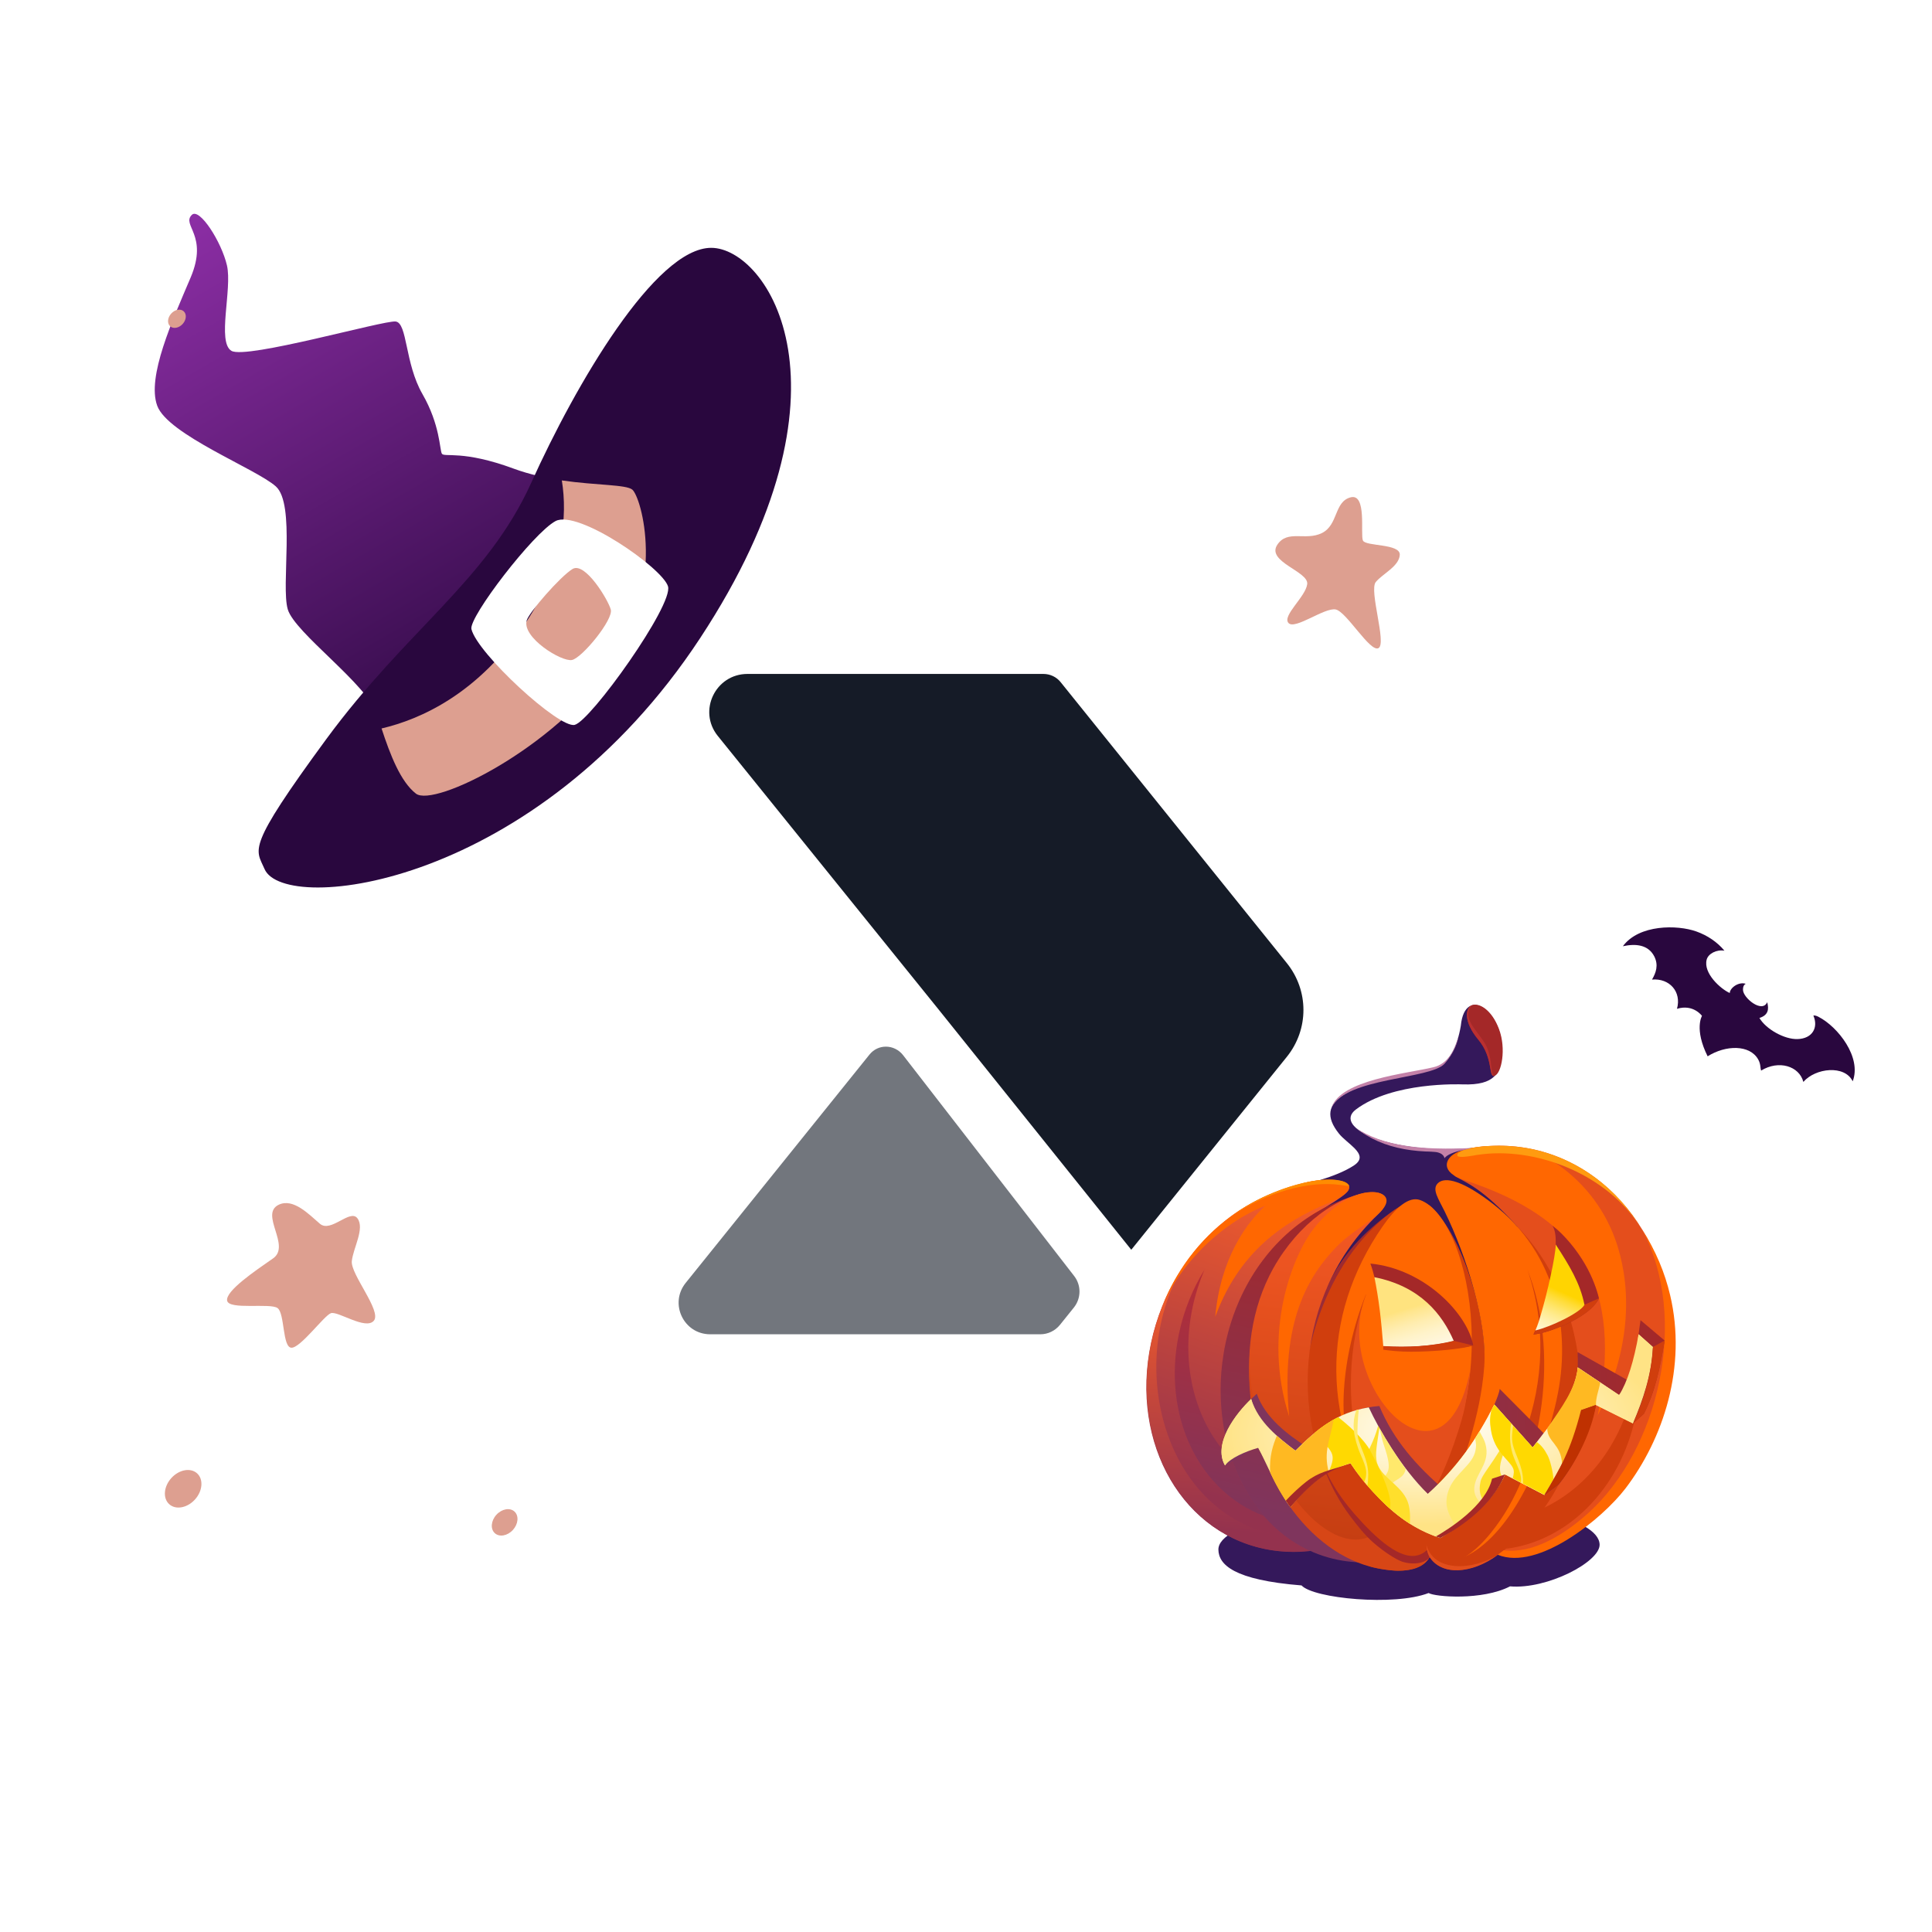 <svg width="150" height="150" viewBox="0 0 150 150" fill="none" xmlns="http://www.w3.org/2000/svg">
<g clip-path="url(#clip0_228_3388)">
<path d="M74.531 121.992C98.64 121.992 118.184 102.448 118.184 78.34C118.184 54.231 98.64 34.688 74.531 34.688C50.423 34.688 30.879 54.231 30.879 78.34C30.879 102.448 50.423 121.992 74.531 121.992Z" fill="white"/>
<path d="M72.89 78.398L87.832 97.031L99.902 82.061C101.631 79.922 101.631 76.904 99.902 74.766L82.353 52.969C82.031 52.559 81.533 52.324 81.006 52.324H58.037C55.547 52.324 54.17 55.195 55.722 57.129L72.89 78.398Z" fill="#151B27"/>
<path opacity="0.6" d="M53.233 99.609C51.944 101.22 53.086 103.593 55.137 103.593H80.772C81.358 103.593 81.914 103.33 82.295 102.861L83.379 101.513C83.936 100.81 83.965 99.814 83.408 99.082L70.108 81.914C69.434 81.064 68.174 81.035 67.5 81.885L53.233 99.609Z" fill="#151B27"/>
<path fill-rule="evenodd" clip-rule="evenodd" d="M129.874 104.949C129.925 104.642 129.986 104.152 129.829 103.757C129.538 103.027 128.743 102.621 128.642 101.935C128.581 101.546 128.743 101.083 128.922 100.348L128.877 100.242C128.569 101.028 128.284 101.295 128.183 101.624C127.948 102.392 128.351 103.016 128.525 103.562C128.973 104.141 129.421 104.592 129.874 104.943V104.949Z" fill="#FFDF2C"/>
<path fill-rule="evenodd" clip-rule="evenodd" d="M126.348 102.14C126.846 101.288 126.594 101.238 125.883 100.257C126.236 100.018 126.616 99.806 127.053 99.644C127.411 99.984 128.145 100.758 128.397 101.393C128.593 101.889 129.265 103.577 129.007 104.139C128.979 104.112 128.957 104.084 128.929 104.056C128.347 103.399 127.848 102.708 127.4 101.856C127.075 101.928 126.734 102.001 126.348 102.145V102.14Z" fill="#FFD901"/>
<path fill-rule="evenodd" clip-rule="evenodd" d="M126.352 102.141C126.195 101.149 126.582 100.631 126.839 99.734C126.083 100.074 125.484 100.52 124.908 100.993C124.644 100.743 124.387 100.509 124.118 100.208C123.9 100.614 123.664 101.11 123.631 101.879C123.832 102.486 124.084 103.054 124.398 103.594C124.969 103.026 125.647 102.447 126.352 102.141Z" fill="#FFEA01"/>
<path fill-rule="evenodd" clip-rule="evenodd" d="M127.962 102.785C128.04 102.651 128.074 102.54 128.091 102.395C128.136 102.022 127.906 101.571 127.822 101.136C127.609 100.195 127.8 99.727 127.934 99.421L128.057 99.398C128.001 99.649 127.856 100.44 127.878 100.663C127.928 101.203 128.248 101.743 128.18 102.473C128.164 102.64 128.13 102.829 128.091 102.98L127.962 102.79V102.785Z" fill="#FFE96C"/>
<path fill-rule="evenodd" clip-rule="evenodd" d="M127.056 101.938C126.401 102.132 125.762 102.311 124.402 103.608C124.34 103.497 124.279 103.386 124.223 103.274C124.559 102.985 124.928 102.706 125.253 102.5C125.869 102.11 126.35 102.088 127.056 101.938Z" fill="#A42929"/>
<path fill-rule="evenodd" clip-rule="evenodd" d="M117.234 123.164C120.123 123.415 124.211 121.265 124.194 119.928C124.166 117.906 117.749 116.352 109.865 116.458C101.976 116.558 94.568 118.296 94.596 120.313C94.613 121.471 95.766 122.669 101.052 123.092C101.976 124.106 108.264 124.713 110.918 123.682C111.399 123.983 115.089 124.278 117.239 123.164H117.234Z" fill="#34185B"/>
<path fill-rule="evenodd" clip-rule="evenodd" d="M104.751 91.953C111.588 92.989 115.781 100.191 114.118 108.028C112.455 115.87 105.568 121.384 98.732 120.348C91.895 119.312 87.701 112.116 89.364 104.274C91.027 96.431 97.914 90.917 104.751 91.953Z" fill="url(#paint0_linear_228_3388)"/>
<path fill-rule="evenodd" clip-rule="evenodd" d="M113.206 111.195C110.591 117.31 104.667 121.259 98.782 120.368C91.929 119.321 87.724 112.103 89.387 104.238C89.807 102.266 90.551 100.439 91.548 98.824C90.378 101.035 89.723 103.681 89.779 106.444C89.907 112.52 93.39 118.413 99.874 119.327C105.877 120.173 110.233 116.007 113.206 111.195Z" fill="url(#paint1_linear_228_3388)"/>
<path fill-rule="evenodd" clip-rule="evenodd" d="M115.193 89.011C122.992 88.265 129.566 94.787 129.868 103.582C130.171 112.377 124.09 119.963 116.29 120.715C108.49 121.461 101.917 115.084 101.614 106.289C101.312 97.494 107.393 89.758 115.198 89.011H115.193Z" fill="#E44E1C"/>
<path fill-rule="evenodd" clip-rule="evenodd" d="M100.602 92.112C101.184 91.967 103.681 91.438 105.126 90.48C105.803 90.029 105.596 89.589 105.154 89.138C104.784 88.765 104.258 88.391 103.956 88.013C101.895 85.439 104.627 84.164 111.459 82.916C112.517 82.51 113.138 81.29 113.418 79.636C113.738 76.372 116.817 78.555 116.616 81.825C116.526 83.284 116.078 84.275 113.57 84.192C113.351 84.186 108.133 83.98 105.271 86.141C103.429 87.534 107.925 89.678 114.381 89.132C112.864 89.472 112.511 91.065 113.01 91.349C113.76 91.784 115.143 92.257 117.814 95.248C117.299 97.498 120.199 119.293 112.836 102.054C111.94 99.96 104.012 99.375 102.309 100.673L101.923 94.323C104.846 92.613 104.907 92.352 104.605 92.101C104.101 91.678 101.167 92.023 100.607 92.118L100.602 92.112Z" fill="#34185B"/>
<path fill-rule="evenodd" clip-rule="evenodd" d="M103.015 99.964C104.286 97.085 106.52 95.157 108.239 93.949C108.956 93.447 109.572 93.28 109.734 93.336C112.948 94.456 111.493 104.192 114.455 105.278C117.45 106.375 119.836 105.005 119.102 108.692C117.512 116.657 110.865 122.243 104.258 121.174C100.025 120.489 96.839 117.242 95.507 112.903C92.998 104.721 96.996 94.818 105.932 92.618C107.573 92.211 101.386 99.697 103.015 99.964Z" fill="url(#paint2_linear_228_3388)"/>
<path fill-rule="evenodd" clip-rule="evenodd" d="M117.729 95.156C120.171 97.618 122.791 102.062 122.73 108.557C122.674 114.305 119.168 118.788 116.145 120.821C115.792 121.055 115.434 121.261 115.07 121.423C113.81 121.997 111.928 122.359 110.921 120.777C106.687 123.205 104.011 118.493 102.919 116.449C99.929 110.857 101.144 103.226 104.308 98.208C106.245 95.139 108.966 93.139 110.013 93.201C110.092 93.201 110.915 93.501 111.105 93.68C113.709 96.169 115.31 102.246 115.266 105.426C115.254 106.184 118.62 102.001 117.55 98.954C117.449 98.67 117.869 95.295 117.741 95.156H117.729Z" fill="#D03E0D"/>
<path fill-rule="evenodd" clip-rule="evenodd" d="M106.949 94.325C100.482 100.519 99.956 110.595 104.553 117.306C106.602 120.303 108.299 120.698 108.243 121.049C108.231 121.105 108.304 121.222 108.103 121.266C107.812 121.328 108.041 121.567 107.75 121.55C105.213 121.422 104.06 120.849 102.139 118.977C97.139 114.098 95.426 105.337 98.545 99.065C100.292 95.545 103.377 93.027 106.132 92.599C107.481 92.387 108.203 93.128 106.949 94.325Z" fill="url(#paint3_linear_228_3388)"/>
<path fill-rule="evenodd" clip-rule="evenodd" d="M120.852 108.663C122.022 103.461 120.931 97.362 115.902 93.463C113.679 91.737 112.184 91.269 111.608 91.892C111.177 92.36 111.675 93.068 112.168 94.065C113.864 97.518 115.482 102.726 115.236 106.09C114.934 110.167 113.467 113.654 112.705 116.116C111.714 119.324 111.216 120.003 111.77 120.421C112.201 120.75 113.008 121.229 113.937 120.761C116.39 119.513 119.296 115.609 120.858 108.658L120.852 108.663Z" fill="#FF6701"/>
<path fill-rule="evenodd" clip-rule="evenodd" d="M109.235 117.599C107.807 119.02 110.758 120.986 110.366 121.147C109.974 121.309 109.213 120.228 107.802 118.234C102.432 110.643 102.521 102.188 107.348 95.214C108.345 93.777 109.381 92.858 110.254 93.17C114.33 94.629 117.152 109.724 109.241 117.599H109.235Z" fill="#FF6701"/>
<path fill-rule="evenodd" clip-rule="evenodd" d="M94.352 102.238C95.942 97.899 98.758 95.381 102.437 93.705C102.739 93.566 103.506 93.293 104.072 92.936C105.522 92.017 104.402 91.594 103.232 91.594C101.457 91.594 100.04 92.106 98.68 93.22C96.715 94.83 94.738 97.815 94.352 102.238Z" fill="#FF6701"/>
<path fill-rule="evenodd" clip-rule="evenodd" d="M124.048 109.893C126.031 99.79 122.8 94.604 113.695 91.624C111.814 91.011 112.167 89.97 113.018 89.519C113.538 89.24 114.423 89.056 115.185 89.006C117.312 88.878 119.882 89.641 121.081 90.505C123.108 91.969 124.737 94.047 125.583 96.737C126.68 100.252 126.59 104.813 124.048 109.893Z" fill="#FF6701"/>
<path fill-rule="evenodd" clip-rule="evenodd" d="M116.755 120.361L116.285 120.712C119.443 121.999 124.432 117.872 126.19 115.577C129.152 111.695 130.983 106.108 129.668 100.55C129.264 98.834 128.559 97.118 127.495 95.453C131.179 102.404 128.777 112.525 123.335 117.454C121.459 119.153 119.006 120.657 116.75 120.361H116.755Z" fill="#FF6701"/>
<path fill-rule="evenodd" clip-rule="evenodd" d="M118.584 98.562C120.074 102.924 119.838 107.218 118.388 111.301C117 115.2 114.155 115.445 113.41 115.534C112.453 115.645 113.433 116.664 113.186 116.559C113.046 116.497 112.806 116.431 111.966 118.152C111.21 119.683 111.07 120.953 111.624 121.215C112.19 121.482 113.074 121.432 114.239 120.535C115.073 119.889 115.751 119.032 116.148 118.497C119.866 113.501 121.076 104.79 118.584 98.568V98.562Z" fill="#D03E0D"/>
<path fill-rule="evenodd" clip-rule="evenodd" d="M100.093 110.001C99.382 102.527 101.649 98.995 103.755 96.812C104.891 95.631 106.386 94.902 107.176 94.088C108.144 93.091 107.478 92.568 106.582 92.551C104.785 92.523 102.948 94.133 101.935 95.47C100.401 97.492 97.954 103.396 100.098 109.996L100.093 110.001Z" fill="#FF6701"/>
<path fill-rule="evenodd" clip-rule="evenodd" d="M98.12 117.689C93.075 115.795 90.191 109.891 91.54 103.519C91.921 101.72 92.604 100.06 93.511 98.59C93.12 99.509 92.812 100.478 92.593 101.492C91.597 106.187 92.901 110.632 95.678 113.4C96.238 115.026 97.067 116.48 98.12 117.689Z" fill="url(#paint4_linear_228_3388)"/>
<path fill-rule="evenodd" clip-rule="evenodd" d="M116.896 120.248C121.628 119.685 125.794 115.669 126.986 109.955C127.362 108.156 127.412 106.362 127.171 104.652C127.16 105.649 127.054 106.663 126.841 107.677C125.883 112.261 123.011 115.753 119.472 117.246C118.694 118.46 117.82 119.474 116.896 120.253V120.248Z" fill="#D03E0D"/>
<path fill-rule="evenodd" clip-rule="evenodd" d="M114.303 78.034C114.824 77.856 115.798 78.352 116.381 79.895C116.963 81.438 116.571 83.343 116.05 83.521C115.53 83.699 115.983 82.156 114.779 80.719C113.575 79.282 113.783 78.213 114.303 78.034Z" fill="#A42828"/>
<path fill-rule="evenodd" clip-rule="evenodd" d="M105.915 100.908C103.62 107.642 112.103 116.838 114.152 106.361C114.079 107.007 113.906 108.795 113.458 110.326C112.103 114.927 109.286 120.993 107.231 116.977C105.529 113.657 103.452 107.503 105.915 100.902V100.908Z" fill="#E44E1C"/>
<path fill-rule="evenodd" clip-rule="evenodd" d="M106.059 100.509C103.141 108.575 106.053 119.202 110.353 114.791C111.361 113.76 111.764 119.386 110.992 120.878C110.566 121.703 109.446 121.959 108.539 121.948C107.929 121.948 106.395 121.708 106.26 121.558C105.952 121.224 108.427 121.302 108.248 120.7C108.125 120.277 106.395 119.347 106.294 118.812C106.019 117.303 106.372 115.13 105.213 113.276C103.757 110.953 104.082 105.416 106.047 100.504L106.059 100.509Z" fill="#D03E0D"/>
<path fill-rule="evenodd" clip-rule="evenodd" d="M96.996 105.285C97.052 113.757 102.634 120.775 106.24 119.343C106.279 119.355 107.203 120.118 107.243 120.129C107.668 120.257 108.217 120.881 108.659 120.975C109.242 121.098 110.821 120.613 110.961 120.814C110.972 120.831 111.005 120.864 111.005 120.892C110.529 121.733 109.555 121.928 108.693 121.95C107.998 121.967 107.007 121.805 106.302 121.61C101.38 120.257 96.598 114.063 96.996 105.285Z" fill="#D74616"/>
<path fill-rule="evenodd" clip-rule="evenodd" d="M110.784 120.337C110.722 120.404 110.622 120.482 110.605 120.498C109.345 121.412 107.592 120.159 105.784 118.231C104.048 116.377 103.214 114.973 102.475 113.141C102.738 113.87 103.421 115.836 104.776 117.641C105.392 118.46 105.918 119.139 106.618 119.758C107.441 120.487 108.421 121.1 108.858 121.245C109.535 121.468 110.263 121.423 110.706 121.161C110.717 121.156 110.728 121.15 110.734 121.144C110.857 121.061 110.907 121.033 111.002 120.911C110.902 120.721 110.834 120.537 110.79 120.348L110.784 120.337Z" fill="#A42828"/>
<path fill-rule="evenodd" clip-rule="evenodd" d="M110.74 119.926C111.306 122.076 114.318 121.936 116.284 120.722C114.273 122.237 111.882 122.326 110.992 120.884C110.791 120.499 110.757 120.204 110.746 119.926H110.74Z" fill="#E24E1C"/>
<path fill-rule="evenodd" clip-rule="evenodd" d="M97.138 108.623L97.575 108.211C98.242 110.127 100.084 111.43 101.304 112.243C102.788 110.433 104.826 109.33 107.094 109.163C108.208 111.859 110.079 113.903 112.1 115.635C113.673 113.491 115.269 110.778 116.019 109.057C116.238 108.55 116.389 108.138 116.439 107.838L120.152 111.58C120.824 110.116 121.815 108.734 122.347 107.18C122.464 106.846 122.492 106.545 122.498 106.167C122.509 105.704 122.503 105.314 122.481 104.975L126.983 107.503L127.218 103.593L127.369 102.496L129.239 104.078C128.859 106.261 128.534 107.955 127.627 109.77L126.787 110.517L124.178 107.799C123.741 110.422 122.823 112.934 121.031 115.245L119.917 116.075L117.587 113.48L112.861 118.621L104.933 113.185L103.096 113.547L100.28 116.153L97.99 112.048L95.117 113.786L97.15 108.628L97.138 108.623Z" fill="url(#paint5_linear_228_3388)"/>
<path fill-rule="evenodd" clip-rule="evenodd" d="M97.139 108.618C97.514 110.266 98.97 111.653 100.572 112.628L106.367 109.598C107.929 112.912 109.2 114.7 110.852 115.992C113.036 113.998 114.755 111.687 116.014 109.052L118.988 112.383C120.662 110.333 122.386 108.467 122.493 106.167L125.701 108.311C126.53 107.442 127.04 105.889 127.213 103.594L128.322 104.58L126.776 110.511L122.935 108.601L119.9 116.07L116.849 114.477C115.858 116.7 113.864 118.159 111.821 119.412C108.987 118.476 106.764 116.46 105.051 113.558C102.66 113.904 101.227 115.235 99.989 116.761L97.626 112.249C96.529 112.55 95.431 113.213 95.107 113.775C94.149 112.11 95.969 109.754 97.139 108.618Z" fill="#FFFF9A"/>
<path fill-rule="evenodd" clip-rule="evenodd" d="M97.141 108.618C97.712 110.45 99.246 111.609 100.573 112.628C102.248 110.968 103.771 109.682 106.273 109.269C107.085 111.018 108.76 113.92 110.859 115.992C113.099 114.054 114.695 111.653 116.022 109.052L118.995 112.383C120.417 110.489 122.282 108.417 122.5 106.167L125.709 108.311C126.358 107.287 126.851 105.677 127.221 103.594L128.329 104.58C128.223 106.774 127.562 108.673 126.784 110.511L122.943 108.601C122.405 111.492 121.313 113.915 119.908 116.07L116.856 114.477C115.927 116.477 114.107 118.053 111.828 119.412C111.016 119.156 109.807 118.638 108.636 117.719C107.315 116.683 105.87 115.168 104.857 113.614C102.376 114.31 101.38 115.547 100.187 117.017C98.933 115.257 98.289 113.48 97.684 112.411C96.693 112.689 95.5 113.218 95.114 113.77C94.145 112.082 95.943 109.737 97.147 108.612L97.141 108.618Z" fill="url(#paint6_radial_228_3388)"/>
<path fill-rule="evenodd" clip-rule="evenodd" d="M113.069 118.605C112.453 117.564 112.022 116.812 112.52 115.575C113.008 114.367 114.363 113.721 114.559 112.595C114.615 112.267 114.626 112.155 114.525 111.676L114.867 111.125C115.124 111.621 115.231 111.766 115.326 112.094C115.757 113.609 114.531 114.378 114.463 115.531C114.419 116.294 114.967 116.661 115.124 116.929C114.463 117.58 113.775 118.137 113.069 118.605Z" fill="#FFE96C"/>
<path fill-rule="evenodd" clip-rule="evenodd" d="M106.756 115.726C107.573 114.144 108.318 114.724 107.4 112.067C107.299 111.777 107.187 111.153 107.081 110.836C107.669 111.872 108.357 112.975 109.136 114.05C108.996 114.807 108.396 114.768 107.904 115.336C107.646 115.637 107.512 115.949 107.478 116.25L106.756 115.726Z" fill="#FFE96C"/>
<path fill-rule="evenodd" clip-rule="evenodd" d="M109.463 118.302C109.491 117.784 109.508 116.96 109.183 116.341C108.579 115.188 107.196 114.648 106.904 113.54C106.736 112.905 106.921 112.108 107.095 110.866L107 110.699C106.63 112.053 106.204 112.543 106.093 113.105C105.835 114.414 106.608 115.378 106.994 116.247C107.834 117.127 108.657 117.795 109.458 118.302H109.463Z" fill="#FFDF2C"/>
<path fill-rule="evenodd" clip-rule="evenodd" d="M117.409 110.607L117.37 110.562C116.832 112.562 115.085 114.339 114.956 114.996C114.889 115.336 114.727 116.021 115.326 116.728C115.802 116.227 116.272 115.648 116.709 114.79C115.863 113.648 117.442 112.066 117.403 110.607H117.409Z" fill="#FFDF2C"/>
<path fill-rule="evenodd" clip-rule="evenodd" d="M117.444 114.774C117.55 114.435 117.567 114.189 117.466 113.978C117.158 113.326 116.033 112.725 115.759 111.048C115.658 110.43 115.663 110.057 115.781 109.505L116.022 109.043L118.995 112.374L119.331 111.962C119.667 112.229 119.891 112.485 120.16 113.003C120.372 113.415 120.574 114.301 120.613 114.841L119.908 116.055L117.444 114.769V114.774Z" fill="#FFD901"/>
<path fill-rule="evenodd" clip-rule="evenodd" d="M103.156 114.272C103.828 112.779 103.403 112.74 102.064 111.242C102.608 110.785 103.201 110.373 103.89 110.027C104.539 110.523 105.889 111.682 106.415 112.684C106.824 113.469 108.229 116.143 107.899 117.112C107.849 117.068 107.804 117.029 107.753 116.984C106.673 115.998 105.738 114.946 104.847 113.603C104.327 113.776 103.772 113.954 103.156 114.266V114.272Z" fill="#FFD901"/>
<path fill-rule="evenodd" clip-rule="evenodd" d="M121.28 113.643C121.191 112.094 120.149 111.983 120.127 110.908C121.241 109.248 122.322 107.889 122.495 106.168L124.242 107.338C124.136 107.934 123.89 108.507 123.912 109.081L122.759 109.482C122.383 111.476 121.98 112.211 121.286 113.643H121.28Z" fill="#FFB922"/>
<path fill-rule="evenodd" clip-rule="evenodd" d="M103.163 114.287C102.732 112.677 103.28 111.753 103.549 110.227C102.356 110.912 101.444 111.764 100.576 112.638C100.1 112.271 99.635 111.925 99.131 111.474C98.84 112.187 98.538 113.045 98.616 114.32C99.053 115.284 99.574 116.186 100.184 117.027C101.035 115.991 102.043 114.916 103.163 114.287Z" fill="#FFB922"/>
<path fill-rule="evenodd" clip-rule="evenodd" d="M118.078 115.111C118.089 115.038 118.094 114.971 118.094 114.899C118.106 114.275 117.652 113.568 117.434 112.866C117.193 112.081 117.199 111.295 117.322 110.516L117.479 110.688C117.406 111.223 117.355 111.646 117.439 112.07C117.613 112.95 118.24 113.785 118.251 115.005C118.251 115.072 118.251 115.139 118.251 115.205L118.072 115.111H118.078Z" fill="#FFE96C"/>
<path fill-rule="evenodd" clip-rule="evenodd" d="M105.922 115.05C106.029 114.816 106.068 114.626 106.073 114.376C106.085 113.752 105.631 113.045 105.413 112.343C104.892 110.822 105.133 110.015 105.295 109.485L105.497 109.43C105.441 109.853 105.345 111.19 105.418 111.546C105.592 112.426 106.219 113.267 106.23 114.482C106.23 114.766 106.208 115.077 106.169 115.339L105.922 115.05Z" fill="#FFE96C"/>
<path fill-rule="evenodd" clip-rule="evenodd" d="M119.057 103.619L119.202 103.296C119.488 102.65 120.244 102.065 120.574 101.191C121.196 99.559 121.106 97.353 120.787 96.629C120.798 96.2 120.787 95.565 120.535 95.164C121.442 95.855 122.405 97.024 123.071 98.177C123.62 99.119 123.99 100.138 124.141 100.806C123.659 101.842 121.895 102.784 120.4 103.29C119.841 103.48 119.409 103.563 119.068 103.613L119.057 103.619Z" fill="#A42828"/>
<path fill-rule="evenodd" clip-rule="evenodd" d="M114.381 104.462C113.95 102.028 110.63 98.519 106.396 98.102C106.878 99.422 107.365 101.934 107.404 104.713C107.763 104.83 111.453 105.092 114.381 104.457V104.462Z" fill="#A42828"/>
<path fill-rule="evenodd" clip-rule="evenodd" d="M112.872 104.112C111.97 102.04 110.285 99.873 106.707 99.16C107.065 100.926 107.233 102.457 107.396 104.518C109.193 104.646 111.343 104.518 112.872 104.112Z" fill="url(#paint7_linear_228_3388)"/>
<path fill-rule="evenodd" clip-rule="evenodd" d="M119.057 103.612L119.202 103.289L123.01 101.3L124.135 100.805C123.665 101.857 121.89 102.782 120.395 103.289C119.835 103.478 119.404 103.562 119.062 103.612H119.057Z" fill="#D03E0D"/>
<path fill-rule="evenodd" clip-rule="evenodd" d="M119.205 103.294C119.412 102.843 119.519 102.437 119.636 102.047C120.146 100.326 120.762 97.58 120.79 96.633C121.82 98.209 122.682 99.613 123.018 101.306C122.677 101.93 120.392 103.021 119.211 103.294H119.205Z" fill="url(#paint8_linear_228_3388)"/>
<path fill-rule="evenodd" clip-rule="evenodd" d="M107.404 104.792C107.958 104.87 108.697 104.948 109.543 104.948C111.408 104.948 113.625 104.72 114.381 104.464L112.875 104.102C111.144 104.525 109.246 104.636 107.398 104.508V104.792H107.404Z" fill="#D03E0D"/>
<path fill-rule="evenodd" clip-rule="evenodd" d="M119.848 101.198L120.072 100.279L119.534 99.894L119.467 100.646L119.848 101.198Z" fill="#FF6701"/>
<path fill-rule="evenodd" clip-rule="evenodd" d="M128.333 104.579L129.245 104.078C128.898 106.423 128.366 108.333 127.633 109.77L126.793 110.517C127.762 108.384 128.249 106.384 128.338 104.585L128.333 104.579Z" fill="#D03E0D"/>
<path fill-rule="evenodd" clip-rule="evenodd" d="M122.752 109.483L123.906 109.082C123.559 111.427 122.047 114 121.017 115.237L119.902 116.067C121.151 113.928 121.896 112.786 122.752 109.483Z" fill="#BF3101"/>
<path fill-rule="evenodd" clip-rule="evenodd" d="M115.842 114.807L116.85 114.473C115.714 117.241 112.768 118.912 111.822 119.408C111.704 119.369 111.587 119.33 111.48 119.291C112.41 118.761 115.372 116.918 115.842 114.801V114.807Z" fill="#A42929"/>
<path fill-rule="evenodd" clip-rule="evenodd" d="M104.282 113.812C103.234 114.247 102.21 114.648 100.183 117.026C100.06 116.854 99.936 116.681 99.83 116.508C100.334 115.974 100.894 115.45 101.403 115.049C102.355 114.303 103.145 114.175 104.282 113.812Z" fill="#A42929"/>
<path fill-rule="evenodd" clip-rule="evenodd" d="M90.195 101.504C92.261 96.708 96.926 93.606 99.809 93.188C100.028 93.154 101.601 92.72 102.015 92.531C103.068 92.046 103.057 91.55 102.379 91.639C98.628 92.141 92.872 94.708 90.195 101.504Z" fill="#FF6701"/>
<path fill-rule="evenodd" clip-rule="evenodd" d="M104.066 91.998C101.625 91.663 98.327 92.549 95.566 94.448C98.232 92.471 102.078 91.246 104.038 91.658C104.324 91.719 104.52 91.786 104.676 91.959C104.716 92.003 104.744 92.048 104.744 92.07C104.749 92.109 104.688 92.098 104.542 92.07C104.385 92.042 104.217 92.014 104.061 91.998H104.066Z" fill="#FF8C01"/>
<path fill-rule="evenodd" clip-rule="evenodd" d="M114.726 89.664C119.026 88.996 124.782 91.029 127.492 95.468C125.538 92.215 122.598 90.11 119.39 89.313C117.089 88.745 114.759 88.946 113.752 89.257C113.08 89.464 113.052 89.731 113.231 89.792C113.528 89.892 114.468 89.703 114.726 89.659V89.664Z" fill="#FF9B10"/>
<path fill-rule="evenodd" clip-rule="evenodd" d="M114.303 78.035C113.85 78.481 113.951 79.11 114.331 79.662C115.311 81.076 115.597 81.054 115.821 83.048C115.854 83.36 115.91 83.56 116.05 83.527C115.53 83.705 115.983 82.162 114.779 80.725C113.575 79.288 113.783 78.219 114.303 78.041V78.035Z" fill="#BA3030"/>
<path fill-rule="evenodd" clip-rule="evenodd" d="M103.371 86.001C104.088 83.823 109.183 83.366 111.294 82.859C112.425 82.592 112.946 81.522 113.237 80.453C113.103 81.316 112.593 82.102 112.151 82.592C111.037 83.812 104.469 83.645 103.377 86.001H103.371Z" fill="#C381A8"/>
<path fill-rule="evenodd" clip-rule="evenodd" d="M114.273 89.129C110.499 89.319 107.341 89.007 105.264 87.559C107.369 89.291 110.331 89.675 113.713 89.269C113.903 89.218 114.088 89.168 114.273 89.129Z" fill="#C381A8"/>
<path fill-rule="evenodd" clip-rule="evenodd" d="M110.982 89.405C112.018 89.399 112.125 89.795 112.147 89.923C112.332 89.678 112.802 89.433 113.72 89.266L110.982 89.41V89.405Z" fill="#C381A8"/>
<path d="M21.636 93.537C20.131 94.272 22.612 96.723 21.198 97.703C19.785 98.684 17.512 100.224 17.633 100.976C17.755 101.728 20.987 101.14 21.552 101.56C22.118 101.98 21.917 104.613 22.628 104.638C23.333 104.653 25.154 102.154 25.687 101.957C26.221 101.76 28.382 103.288 29.023 102.543C29.663 101.798 27.206 98.934 27.315 97.912C27.423 96.89 28.328 95.394 27.76 94.602C27.192 93.809 25.695 95.747 24.836 95.011C23.977 94.275 22.767 92.995 21.636 93.537Z" fill="#DD9F90"/>
<path d="M47.415 51.673C43.059 58.073 33.7 62.712 32.288 61.619C31.093 60.691 30.287 58.599 29.618 56.558C29.5 56.19 29.384 55.825 29.27 55.473C28.533 53.134 22.877 49.14 22.341 47.305C21.804 45.469 22.956 39.131 21.412 37.761C19.878 36.391 13.035 33.747 12.207 31.503C11.379 29.258 13.406 24.84 14.803 21.543C16.201 18.245 14.066 17.485 14.897 16.68C15.49 16.107 17.195 18.768 17.621 20.606C18.043 22.447 16.829 26.568 17.971 27.24C19.113 27.913 29.788 24.859 30.714 24.961C31.64 25.064 31.421 28.201 32.798 30.592C34.174 32.983 34.131 34.919 34.305 35.222C34.482 35.528 35.928 34.921 39.896 36.39C41.126 36.842 42.414 37.115 43.625 37.297C46.316 37.687 48.63 37.611 49.101 38.014C49.779 38.598 51.766 45.266 47.415 51.673Z" fill="url(#paint9_linear_228_3388)"/>
<g filter="url(#filter0_i_228_3388)">
<path d="M20.538 71.469C22.079 75.064 41.646 72.884 54.363 53.537C67.08 34.191 59.562 23.25 55.223 23.242C50.883 23.234 44.684 33.86 41.254 41.464C37.824 49.069 31.614 52.838 25.323 61.399C19.038 69.962 19.865 69.892 20.538 71.469Z" fill="#29073E"/>
</g>
<path d="M47.415 51.674C43.061 58.072 33.705 62.71 32.293 61.617C31.098 60.69 30.292 58.598 29.624 56.558C32.631 55.854 37.151 53.871 40.825 48.336C43.744 43.937 44.071 40.101 43.621 37.301C46.311 37.691 48.624 37.614 49.096 38.018C49.779 38.603 51.766 45.269 47.415 51.674Z" fill="#DD9F90"/>
<path d="M43.134 40.456C41.406 41.371 36.379 47.93 36.601 48.844C37.062 50.736 43.386 56.558 44.613 56.28C45.842 56.005 52.303 46.963 51.863 45.523C51.423 44.083 44.861 39.54 43.134 40.456ZM47.421 47.325C47.636 48.097 45.211 51.065 44.412 51.241C43.615 51.412 40.533 49.511 40.889 48.183C41.054 47.566 43.488 44.767 44.451 44.176C45.416 43.59 47.21 46.551 47.421 47.325Z" fill="white"/>
<path d="M15.135 116.423C15.734 115.763 15.81 114.854 15.305 114.393C14.8 113.932 13.904 114.094 13.305 114.754C12.706 115.414 12.63 116.323 13.136 116.783C13.641 117.244 14.536 117.083 15.135 116.423Z" fill="#DD9F90"/>
<path d="M14.181 25.155C14.472 24.834 14.509 24.392 14.264 24.169C14.019 23.945 13.584 24.024 13.293 24.345C13.002 24.666 12.964 25.107 13.21 25.331C13.455 25.554 13.889 25.475 14.181 25.155Z" fill="#DD9F90"/>
<path d="M39.824 118.782C40.245 118.318 40.298 117.679 39.943 117.355C39.588 117.032 38.959 117.145 38.538 117.609C38.117 118.073 38.063 118.712 38.418 119.036C38.773 119.359 39.403 119.246 39.824 118.782Z" fill="#DD9F90"/>
<path fill-rule="evenodd" clip-rule="evenodd" d="M143.842 83.951C143.224 82.66 140.946 82.915 140.012 84C139.693 82.767 138.099 82.279 136.733 83.12C136.653 82.869 136.71 82.621 136.508 82.259C135.859 81.091 133.981 81.126 132.58 82.012C131.521 79.888 132.142 78.873 132.142 78.873C132.142 78.873 131.477 77.935 130.201 78.324C130.57 76.993 129.615 75.935 128.261 76.054C128.569 75.53 128.787 74.931 128.431 74.241C127.959 73.342 126.991 73.249 126 73.465C127.249 71.767 130.224 71.786 131.714 72.322C132.565 72.627 133.323 73.135 133.885 73.811C133.269 73.704 132.632 74.047 132.508 74.495C132.219 75.558 133.596 76.788 134.298 77.098C134.308 76.708 134.973 76.202 135.538 76.381C135.371 76.477 135.322 76.629 135.325 76.85C135.329 77.477 136.819 78.694 137.204 77.81C137.353 78.358 137.29 78.819 136.601 79.035C137.108 79.903 138.535 80.702 139.553 80.674C140.72 80.643 141.192 79.773 140.791 78.85C140.921 78.815 141.083 78.893 141.194 78.949C142.698 79.722 144.553 82.092 143.844 83.949L143.842 83.951Z" fill="#29073E"/>
<path d="M99.168 42.296C98.296 43.618 101.611 44.361 101.492 45.348C101.373 46.334 99.537 47.796 100.034 48.366C100.531 48.935 102.857 47.13 103.714 47.322C104.564 47.518 106.389 50.689 107.031 50.317C107.673 49.945 106.275 45.839 106.816 45.187C107.356 44.535 108.624 43.971 108.679 43.081C108.735 42.191 106.027 42.433 105.817 41.966C105.604 41.491 106.139 38.27 104.854 38.615C103.569 38.96 103.915 40.754 102.628 41.389C101.344 42.013 99.962 41.098 99.168 42.296Z" fill="#DD9F90"/>
</g>
<defs>
<filter id="filter0_i_228_3388" x="20.082" y="23.242" width="41.332" height="49.664" filterUnits="userSpaceOnUse" color-interpolation-filters="sRGB">
<feFlood flood-opacity="0" result="BackgroundImageFix"/>
<feBlend mode="normal" in="SourceGraphic" in2="BackgroundImageFix" result="shape"/>
<feColorMatrix in="SourceAlpha" type="matrix" values="0 0 0 0 0 0 0 0 0 0 0 0 0 0 0 0 0 0 127 0" result="hardAlpha"/>
<feOffset dy="-4"/>
<feComposite in2="hardAlpha" operator="arithmetic" k2="-1" k3="1"/>
<feColorMatrix type="matrix" values="0 0 0 0 0.224 0 0 0 0 0.063 0 0 0 0 0.333 0 0 0 1 0"/>
<feBlend mode="normal" in2="shape" result="effect1_innerShadow_228_3388"/>
</filter>
<linearGradient id="paint0_linear_228_3388" x1="97.979" y1="117.439" x2="105.432" y2="94.84" gradientUnits="userSpaceOnUse">
<stop stop-color="#94324E"/>
<stop offset="0.51" stop-color="#C2463C"/>
<stop offset="1" stop-color="#F25C2A"/>
</linearGradient>
<linearGradient id="paint1_linear_228_3388" x1="100.18" y1="119.286" x2="101.842" y2="100.992" gradientUnits="userSpaceOnUse">
<stop stop-color="#94324E"/>
<stop offset="0.51" stop-color="#C2463C"/>
<stop offset="1" stop-color="#F25C2A"/>
</linearGradient>
<linearGradient id="paint2_linear_228_3388" x1="104.266" y1="118.747" x2="109.59" y2="95.751" gradientUnits="userSpaceOnUse">
<stop stop-color="#7F355D"/>
<stop offset="1" stop-color="#A42828"/>
</linearGradient>
<linearGradient id="paint3_linear_228_3388" x1="104.687" y1="93.101" x2="101.911" y2="120.24" gradientUnits="userSpaceOnUse">
<stop stop-color="#F65A25"/>
<stop offset="1" stop-color="#C43D11"/>
</linearGradient>
<linearGradient id="paint4_linear_228_3388" x1="97.355" y1="100.27" x2="93.588" y2="115.845" gradientUnits="userSpaceOnUse">
<stop stop-color="#B52D36"/>
<stop offset="1" stop-color="#823459"/>
</linearGradient>
<linearGradient id="paint5_linear_228_3388" x1="95.019" y1="111.596" x2="129.492" y2="110.156" gradientUnits="userSpaceOnUse">
<stop stop-color="#7F355D"/>
<stop offset="0.24" stop-color="#7F355D"/>
<stop offset="1" stop-color="#A42828"/>
</linearGradient>
<radialGradient id="paint6_radial_228_3388" cx="0" cy="0" r="1" gradientTransform="matrix(16.89 -0.698 0.316 7.56 111.637 110.821)" gradientUnits="userSpaceOnUse">
<stop stop-color="white"/>
<stop offset="1" stop-color="#FFE385"/>
</radialGradient>
<linearGradient id="paint7_linear_228_3388" x1="109.283" y1="101.58" x2="110.846" y2="106.642" gradientUnits="userSpaceOnUse">
<stop stop-color="#FFE37F"/>
<stop offset="0.07" stop-color="#FFE690"/>
<stop offset="0.24" stop-color="#FFEDB0"/>
<stop offset="0.42" stop-color="#FFF3CA"/>
<stop offset="0.6" stop-color="#FFF6DC"/>
<stop offset="0.79" stop-color="#FFF9E7"/>
<stop offset="1" stop-color="#FFFAEB"/>
</linearGradient>
<linearGradient id="paint8_linear_228_3388" x1="121.296" y1="100.31" x2="119.074" y2="105.283" gradientUnits="userSpaceOnUse">
<stop stop-color="#FFD401"/>
<stop offset="0.11" stop-color="#FFDC37"/>
<stop offset="0.23" stop-color="#FFE466"/>
<stop offset="0.35" stop-color="#FFEB8F"/>
<stop offset="0.47" stop-color="#FFF0B0"/>
<stop offset="0.59" stop-color="#FFF4CA"/>
<stop offset="0.72" stop-color="#FFF7DC"/>
<stop offset="0.85" stop-color="#FFF9E7"/>
<stop offset="1" stop-color="#FFFAEB"/>
</linearGradient>
<linearGradient id="paint9_linear_228_3388" x1="18.908" y1="14.348" x2="43.45" y2="56.736" gradientUnits="userSpaceOnUse">
<stop stop-color="#8C2EA5"/>
<stop offset="1" stop-color="#29073E"/>
</linearGradient>
<clipPath id="clip0_228_3388">
<rect width="150" height="150" fill="white"/>
</clipPath>
</defs>
</svg>
